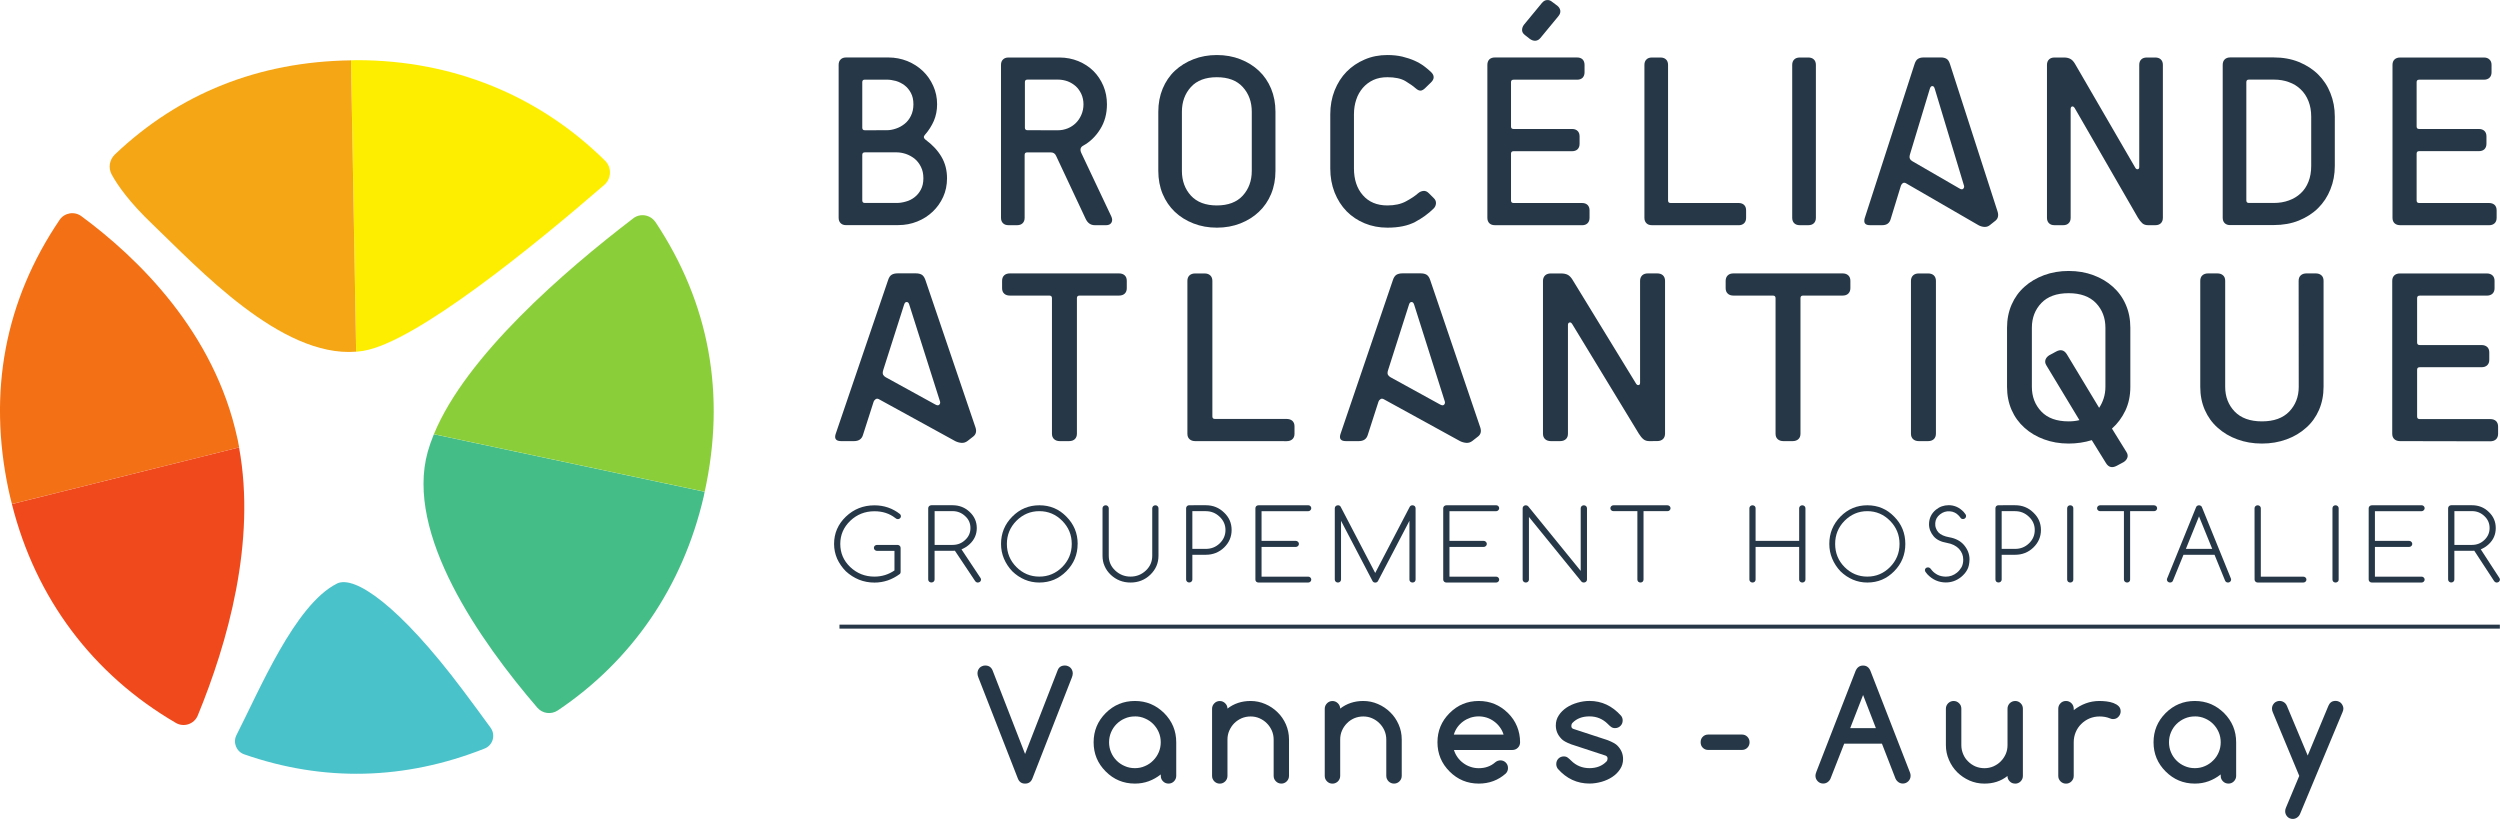 <?xml version="1.0" encoding="UTF-8" standalone="no"?>
<!-- Created with Inkscape (http://www.inkscape.org/) -->

<svg
   xmlns:dc="http://purl.org/dc/elements/1.1/"
   xmlns:cc="http://creativecommons.org/ns#"
   xmlns:rdf="http://www.w3.org/1999/02/22-rdf-syntax-ns#"
   xmlns:svg="http://www.w3.org/2000/svg"
   xmlns="http://www.w3.org/2000/svg"
   xmlns:sodipodi="http://sodipodi.sourceforge.net/DTD/sodipodi-0.dtd"
   xmlns:inkscape="http://www.inkscape.org/namespaces/inkscape"
   width="56.464mm"
   height="18.497mm"
   viewBox="0 0 56.464 18.497"
   version="1.1"
   id="svg8"
   inkscape:version="0.92.4 (5da689c313, 2019-01-14)"
   sodipodi:docname="CENTRE HOSPITALIER BRETAGNE ATLANTIQUE.svg">
  <defs
     id="defs2" />
  <sodipodi:namedview
     id="base"
     pagecolor="#ffffff"
     bordercolor="#666666"
     borderopacity="1.0"
     inkscape:pageopacity="0.0"
     inkscape:pageshadow="2"
     inkscape:zoom="3.959798"
     inkscape:cx="136.80245"
     inkscape:cy="22.144114"
     inkscape:document-units="mm"
     inkscape:current-layer="layer1"
     showgrid="false"
     inkscape:window-width="1920"
     inkscape:window-height="1058"
     inkscape:window-x="-8"
     inkscape:window-y="-8"
     inkscape:window-maximized="1" />
  <g
     inkscape:label="Calque 1"
     inkscape:groupmode="layer"
     id="layer1"
     transform="translate(-404.859,-233.242)">
    <path
       inkscape:connector-curvature="0"
       style="fill:#263847;fill-opacity:1;fill-rule:nonzero;stroke:none;stroke-width:0.353"
       d="m 428.01,250.94 c -0.077,0 -0.131,-0.037 -0.161,-0.112 l -0.894,-2.288 c -0.014,-0.033 -0.019,-0.063 -0.019,-0.09 0,-0.023 0.004,-0.047 0.012,-0.069 0.01,-0.022 0.022,-0.04 0.037,-0.057 0.017,-0.017 0.036,-0.029 0.057,-0.037 0.021,-0.01 0.044,-0.014 0.07,-0.014 0.077,0 0.132,0.036 0.163,0.105 l 0.736,1.893 0.737,-1.893 c 0.026,-0.069 0.081,-0.105 0.163,-0.105 0.025,0 0.047,0.004 0.069,0.014 0.022,0.008 0.041,0.021 0.057,0.037 0.017,0.017 0.029,0.035 0.037,0.057 0.01,0.022 0.014,0.045 0.014,0.069 0,0.029 -0.007,0.059 -0.019,0.09 l -0.894,2.288 c -0.03,0.074 -0.084,0.112 -0.163,0.112"
       id="path131" />
    <path
       inkscape:connector-curvature="0"
       style="fill:#263847;fill-opacity:1;fill-rule:nonzero;stroke:none;stroke-width:0.353"
       d="m 430.492,249.423 c -0.083,0 -0.16,0.015 -0.23,0.047 -0.072,0.03 -0.132,0.073 -0.185,0.125 -0.052,0.052 -0.094,0.114 -0.124,0.186 -0.03,0.07 -0.045,0.146 -0.045,0.226 0,0.08 0.015,0.156 0.045,0.226 0.03,0.072 0.072,0.134 0.124,0.186 0.052,0.052 0.113,0.095 0.185,0.125 0.07,0.032 0.147,0.047 0.23,0.047 0.081,0 0.157,-0.015 0.227,-0.047 0.072,-0.03 0.134,-0.073 0.186,-0.127 0.052,-0.052 0.095,-0.114 0.125,-0.185 0.03,-0.07 0.045,-0.146 0.045,-0.226 0,-0.08 -0.015,-0.156 -0.045,-0.226 -0.03,-0.07 -0.073,-0.132 -0.125,-0.186 -0.052,-0.052 -0.114,-0.095 -0.186,-0.125 -0.07,-0.032 -0.146,-0.047 -0.227,-0.047 m 0.584,1.344 v -0.033 c -0.084,0.066 -0.174,0.117 -0.271,0.153 -0.098,0.036 -0.203,0.054 -0.313,0.054 -0.258,0 -0.478,-0.091 -0.66,-0.274 -0.182,-0.182 -0.273,-0.401 -0.273,-0.659 0,-0.258 0.091,-0.477 0.273,-0.66 0.182,-0.182 0.402,-0.273 0.66,-0.273 0.255,0 0.475,0.091 0.659,0.273 0.183,0.183 0.274,0.402 0.274,0.66 v 0.759 c 0,0.048 -0.018,0.088 -0.051,0.123 -0.034,0.034 -0.076,0.051 -0.123,0.051 -0.048,0 -0.091,-0.017 -0.124,-0.051 -0.035,-0.035 -0.051,-0.074 -0.051,-0.123"
       id="path133" />
    <path
       inkscape:connector-curvature="0"
       style="fill:#263847;fill-opacity:1;fill-rule:nonzero;stroke:none;stroke-width:0.353"
       d="m 432.582,249.246 c 0.147,-0.114 0.321,-0.172 0.522,-0.172 0.116,0 0.226,0.023 0.332,0.069 0.105,0.045 0.197,0.107 0.277,0.186 0.08,0.077 0.143,0.169 0.19,0.276 0.045,0.106 0.069,0.219 0.069,0.339 v 0.821 c 0,0.048 -0.017,0.09 -0.051,0.124 -0.033,0.033 -0.074,0.051 -0.121,0.051 -0.05,0 -0.091,-0.018 -0.124,-0.051 -0.035,-0.035 -0.051,-0.076 -0.051,-0.124 v -0.821 c 0,-0.07 -0.014,-0.138 -0.041,-0.201 -0.029,-0.063 -0.066,-0.119 -0.113,-0.165 -0.047,-0.048 -0.102,-0.085 -0.165,-0.113 -0.063,-0.028 -0.131,-0.041 -0.201,-0.041 -0.073,0 -0.141,0.014 -0.203,0.04 -0.063,0.028 -0.119,0.065 -0.167,0.113 -0.047,0.048 -0.084,0.103 -0.112,0.167 -0.028,0.063 -0.041,0.131 -0.041,0.201 v 0.821 c 0,0.048 -0.017,0.09 -0.051,0.124 -0.033,0.033 -0.074,0.051 -0.123,0.051 -0.048,0 -0.09,-0.018 -0.123,-0.051 -0.034,-0.035 -0.051,-0.076 -0.051,-0.124 v -1.516 c 0,-0.048 0.017,-0.088 0.051,-0.123 0.033,-0.034 0.074,-0.052 0.123,-0.052 0.048,0 0.09,0.018 0.123,0.052 0.035,0.035 0.051,0.074 0.051,0.12"
       id="path135" />
    <path
       inkscape:connector-curvature="0"
       style="fill:#263847;fill-opacity:1;fill-rule:nonzero;stroke:none;stroke-width:0.353"
       d="m 435.128,249.246 c 0.147,-0.114 0.321,-0.172 0.521,-0.172 0.116,0 0.227,0.023 0.332,0.069 0.105,0.045 0.197,0.107 0.277,0.186 0.08,0.077 0.143,0.169 0.19,0.276 0.047,0.106 0.07,0.219 0.07,0.339 v 0.821 c 0,0.048 -0.018,0.09 -0.051,0.124 -0.034,0.033 -0.074,0.051 -0.123,0.051 -0.048,0 -0.09,-0.018 -0.124,-0.051 -0.033,-0.035 -0.051,-0.076 -0.051,-0.124 v -0.821 c 0,-0.07 -0.014,-0.138 -0.041,-0.201 -0.028,-0.063 -0.066,-0.119 -0.113,-0.165 -0.047,-0.048 -0.102,-0.085 -0.165,-0.113 -0.063,-0.028 -0.131,-0.041 -0.201,-0.041 -0.073,0 -0.139,0.014 -0.203,0.04 -0.063,0.028 -0.119,0.065 -0.165,0.113 -0.048,0.048 -0.085,0.103 -0.113,0.167 -0.028,0.063 -0.04,0.131 -0.04,0.201 v 0.821 c 0,0.048 -0.018,0.09 -0.051,0.124 -0.035,0.033 -0.076,0.051 -0.123,0.051 -0.05,0 -0.091,-0.018 -0.124,-0.051 -0.035,-0.035 -0.051,-0.076 -0.051,-0.124 v -1.516 c 0,-0.048 0.017,-0.088 0.051,-0.123 0.033,-0.034 0.074,-0.052 0.124,-0.052 0.047,0 0.088,0.018 0.123,0.052 0.033,0.035 0.051,0.074 0.051,0.12"
       id="path137" />
    <path
       inkscape:connector-curvature="0"
       style="fill:#263847;fill-opacity:1;fill-rule:nonzero;stroke:none;stroke-width:0.353"
       d="m 438.818,249.833 c -0.018,-0.061 -0.047,-0.117 -0.084,-0.167 -0.037,-0.051 -0.08,-0.094 -0.13,-0.13 -0.05,-0.037 -0.103,-0.065 -0.163,-0.085 -0.061,-0.019 -0.121,-0.029 -0.185,-0.029 -0.063,0 -0.124,0.01 -0.185,0.029 -0.061,0.021 -0.114,0.048 -0.165,0.085 -0.05,0.036 -0.092,0.079 -0.13,0.13 -0.036,0.05 -0.063,0.106 -0.081,0.167 z m -0.074,0.582 c 0.05,0 0.091,0.017 0.124,0.05 0.033,0.033 0.05,0.073 0.05,0.124 0,0.048 -0.017,0.09 -0.051,0.124 -0.171,0.152 -0.375,0.227 -0.609,0.227 -0.258,0 -0.477,-0.091 -0.659,-0.273 -0.183,-0.183 -0.274,-0.402 -0.274,-0.66 0,-0.258 0.091,-0.477 0.274,-0.66 0.182,-0.182 0.401,-0.273 0.659,-0.273 0.255,0 0.475,0.091 0.66,0.273 0.091,0.09 0.158,0.19 0.204,0.302 0.045,0.11 0.069,0.229 0.069,0.358 0,0.05 -0.017,0.091 -0.051,0.124 -0.033,0.033 -0.076,0.05 -0.124,0.05 h -1.319 c 0.019,0.061 0.047,0.116 0.083,0.167 0.037,0.051 0.08,0.094 0.13,0.13 0.05,0.037 0.103,0.065 0.163,0.084 0.059,0.021 0.123,0.03 0.186,0.03 0.073,0 0.141,-0.011 0.201,-0.033 0.062,-0.022 0.119,-0.055 0.171,-0.101 0.033,-0.028 0.072,-0.041 0.114,-0.043"
       id="path139" />
    <path
       inkscape:connector-curvature="0"
       style="fill:#263847;fill-opacity:1;fill-rule:nonzero;stroke:none;stroke-width:0.353"
       d="m 440.342,250.052 c -0.105,-0.04 -0.178,-0.081 -0.22,-0.124 h 0.003 c -0.085,-0.085 -0.127,-0.186 -0.127,-0.302 0,-0.084 0.022,-0.16 0.068,-0.229 0.044,-0.068 0.103,-0.125 0.175,-0.174 0.072,-0.048 0.154,-0.084 0.244,-0.11 0.091,-0.026 0.182,-0.04 0.273,-0.04 0.277,0 0.515,0.112 0.714,0.335 0.023,0.029 0.036,0.063 0.036,0.105 0,0.051 -0.017,0.091 -0.05,0.124 -0.033,0.033 -0.074,0.05 -0.124,0.05 -0.036,0 -0.066,-0.01 -0.091,-0.03 -0.025,-0.019 -0.05,-0.041 -0.072,-0.065 -0.114,-0.113 -0.251,-0.17 -0.413,-0.17 -0.16,0 -0.288,0.048 -0.383,0.146 -0.018,0.018 -0.026,0.043 -0.026,0.073 0,0.032 0.014,0.052 0.043,0.063 l 0.78,0.256 c 0.107,0.043 0.182,0.084 0.219,0.124 h -0.001 c 0.084,0.085 0.127,0.186 0.127,0.302 0,0.084 -0.022,0.161 -0.068,0.229 -0.045,0.069 -0.103,0.127 -0.176,0.175 -0.072,0.048 -0.153,0.084 -0.243,0.11 -0.09,0.025 -0.181,0.039 -0.271,0.039 -0.28,0 -0.518,-0.11 -0.715,-0.332 -0.023,-0.032 -0.036,-0.068 -0.036,-0.107 0,-0.051 0.017,-0.092 0.048,-0.124 0.033,-0.033 0.074,-0.05 0.124,-0.05 0.037,0 0.069,0.011 0.094,0.033 0.026,0.021 0.05,0.041 0.07,0.062 0.113,0.113 0.251,0.17 0.415,0.17 0.158,0 0.287,-0.05 0.383,-0.15 0.017,-0.018 0.025,-0.041 0.025,-0.068 0,-0.032 -0.015,-0.052 -0.045,-0.065 z m 0,0"
       id="path141" />
    <path
       inkscape:connector-curvature="0"
       style="fill:#263847;fill-opacity:1;fill-rule:nonzero;stroke:none;stroke-width:0.353"
       d="m 443.441,250.18 c -0.05,0 -0.091,-0.017 -0.124,-0.05 -0.033,-0.033 -0.048,-0.074 -0.048,-0.124 0,-0.05 0.015,-0.091 0.048,-0.124 0.033,-0.033 0.074,-0.05 0.124,-0.05 h 0.759 c 0.05,0 0.092,0.017 0.124,0.05 0.033,0.033 0.05,0.074 0.05,0.124 0,0.05 -0.017,0.091 -0.05,0.124 -0.032,0.033 -0.074,0.05 -0.124,0.05 z m 0,0"
       id="path143" />
    <path
       inkscape:connector-curvature="0"
       style="fill:#263847;fill-opacity:1;fill-rule:nonzero;stroke:none;stroke-width:0.353"
       d="m 447.227,249.687 -0.289,-0.748 -0.291,0.748 z m -1.348,0.996 0.89,-2.289 c 0.035,-0.08 0.091,-0.12 0.168,-0.12 0.079,0 0.134,0.04 0.167,0.12 l 0.893,2.296 c 0.01,0.023 0.014,0.047 0.014,0.073 0,0.048 -0.017,0.09 -0.051,0.124 -0.035,0.035 -0.077,0.052 -0.125,0.052 -0.048,0 -0.09,-0.018 -0.123,-0.052 -0.019,-0.018 -0.032,-0.036 -0.041,-0.057 l -0.307,-0.791 h -0.853 l -0.31,0.791 c -0.008,0.021 -0.022,0.039 -0.04,0.057 -0.035,0.035 -0.076,0.052 -0.124,0.052 -0.05,0 -0.091,-0.018 -0.124,-0.052 -0.034,-0.035 -0.051,-0.076 -0.051,-0.124 0,-0.028 0.006,-0.054 0.018,-0.08"
       id="path145" />
    <path
       inkscape:connector-curvature="0"
       style="fill:#263847;fill-opacity:1;fill-rule:nonzero;stroke:none;stroke-width:0.353"
       d="m 450.372,250.94 c -0.05,0 -0.091,-0.017 -0.123,-0.051 -0.033,-0.033 -0.05,-0.073 -0.05,-0.121 -0.077,0.061 -0.158,0.103 -0.244,0.131 -0.085,0.028 -0.178,0.041 -0.278,0.041 -0.119,0 -0.23,-0.023 -0.336,-0.069 -0.105,-0.047 -0.197,-0.109 -0.276,-0.187 -0.08,-0.08 -0.142,-0.172 -0.187,-0.277 -0.047,-0.106 -0.07,-0.218 -0.07,-0.336 v -0.823 c 0,-0.048 0.018,-0.088 0.051,-0.123 0.035,-0.033 0.076,-0.051 0.124,-0.051 0.048,0 0.09,0.018 0.123,0.051 0.035,0.034 0.051,0.074 0.051,0.123 v 0.823 c 0,0.072 0.014,0.139 0.041,0.203 0.026,0.063 0.063,0.119 0.112,0.165 0.047,0.048 0.102,0.085 0.165,0.113 0.063,0.026 0.131,0.04 0.203,0.04 0.072,0 0.139,-0.014 0.201,-0.04 0.063,-0.028 0.12,-0.065 0.167,-0.113 0.048,-0.048 0.085,-0.103 0.113,-0.165 0.028,-0.063 0.041,-0.131 0.041,-0.203 v -0.823 c 0,-0.048 0.017,-0.088 0.05,-0.123 0.035,-0.033 0.076,-0.051 0.125,-0.051 0.047,0 0.088,0.018 0.121,0.051 0.035,0.034 0.051,0.074 0.051,0.123 v 1.519 c 0,0.048 -0.017,0.088 -0.051,0.123 -0.033,0.033 -0.074,0.051 -0.124,0.051"
       id="path147" />
    <path
       inkscape:connector-curvature="0"
       style="fill:#263847;fill-opacity:1;fill-rule:nonzero;stroke:none;stroke-width:0.353"
       d="m 451.696,249.248 v 0.033 c 0.083,-0.066 0.174,-0.117 0.271,-0.153 0.097,-0.036 0.201,-0.054 0.313,-0.054 0.048,0 0.101,0.004 0.157,0.01 0.057,0.007 0.107,0.019 0.154,0.036 0.048,0.018 0.087,0.041 0.119,0.072 0.03,0.03 0.045,0.069 0.045,0.116 0,0.025 -0.004,0.048 -0.014,0.069 -0.01,0.021 -0.022,0.04 -0.037,0.055 -0.015,0.017 -0.033,0.029 -0.055,0.039 -0.021,0.008 -0.044,0.012 -0.068,0.012 -0.022,0 -0.047,-0.005 -0.073,-0.018 -0.07,-0.028 -0.146,-0.041 -0.229,-0.041 -0.081,0 -0.157,0.015 -0.229,0.045 -0.07,0.03 -0.132,0.072 -0.185,0.125 -0.054,0.052 -0.095,0.114 -0.125,0.185 -0.03,0.072 -0.045,0.147 -0.045,0.229 v 0.759 c 0,0.048 -0.018,0.088 -0.051,0.123 -0.034,0.033 -0.074,0.051 -0.123,0.051 -0.048,0 -0.091,-0.018 -0.124,-0.051 -0.034,-0.035 -0.051,-0.074 -0.051,-0.123 v -1.519 c 0,-0.048 0.017,-0.088 0.051,-0.123 0.033,-0.035 0.076,-0.051 0.124,-0.051 0.048,0 0.088,0.017 0.123,0.051 0.033,0.034 0.051,0.074 0.051,0.123"
       id="path149" />
    <path
       inkscape:connector-curvature="0"
       style="fill:#263847;fill-opacity:1;fill-rule:nonzero;stroke:none;stroke-width:0.353"
       d="m 454.431,249.423 c -0.083,0 -0.158,0.015 -0.23,0.047 -0.07,0.03 -0.132,0.073 -0.185,0.125 -0.052,0.052 -0.094,0.114 -0.124,0.186 -0.03,0.07 -0.045,0.146 -0.045,0.226 0,0.08 0.015,0.156 0.045,0.226 0.03,0.072 0.072,0.134 0.124,0.186 0.052,0.052 0.114,0.095 0.185,0.125 0.072,0.032 0.147,0.047 0.23,0.047 0.081,0 0.157,-0.015 0.229,-0.047 0.07,-0.03 0.132,-0.073 0.185,-0.127 0.054,-0.052 0.095,-0.114 0.125,-0.185 0.03,-0.07 0.045,-0.146 0.045,-0.226 0,-0.08 -0.015,-0.156 -0.045,-0.226 -0.03,-0.07 -0.072,-0.132 -0.125,-0.186 -0.052,-0.052 -0.114,-0.095 -0.185,-0.125 -0.072,-0.032 -0.147,-0.047 -0.229,-0.047 m 0.584,1.344 v -0.033 c -0.083,0.066 -0.174,0.117 -0.271,0.153 -0.098,0.036 -0.201,0.054 -0.313,0.054 -0.258,0 -0.477,-0.091 -0.66,-0.274 -0.182,-0.182 -0.273,-0.401 -0.273,-0.659 0,-0.258 0.091,-0.477 0.273,-0.66 0.183,-0.182 0.402,-0.273 0.66,-0.273 0.255,0 0.475,0.091 0.66,0.273 0.182,0.183 0.273,0.402 0.273,0.66 v 0.759 c 0,0.048 -0.018,0.088 -0.051,0.123 -0.035,0.034 -0.074,0.051 -0.123,0.051 -0.048,0 -0.09,-0.017 -0.124,-0.051 -0.034,-0.035 -0.051,-0.074 -0.051,-0.123"
       id="path151" />
    <path
       id="path153"
       d="m 456.789,250.766 -0.599,-1.44 c -0.011,-0.026 -0.017,-0.052 -0.017,-0.079 0,-0.023 0.004,-0.045 0.012,-0.066 0.01,-0.022 0.022,-0.04 0.037,-0.057 0.015,-0.017 0.035,-0.029 0.055,-0.037 0.021,-0.01 0.044,-0.014 0.068,-0.014 0.035,0 0.068,0.01 0.097,0.029 0.03,0.019 0.054,0.048 0.069,0.085 l 0.469,1.119 0.467,-1.122 c 0.014,-0.033 0.033,-0.061 0.058,-0.08 0.025,-0.021 0.061,-0.032 0.106,-0.032 0.023,0 0.047,0.004 0.068,0.014 0.022,0.008 0.04,0.021 0.055,0.037 0.015,0.017 0.028,0.034 0.037,0.057 0.01,0.021 0.015,0.043 0.015,0.066 0,0.025 -0.007,0.051 -0.019,0.079 l -0.958,2.296 c -0.014,0.035 -0.036,0.063 -0.066,0.084 -0.03,0.022 -0.063,0.033 -0.098,0.033 -0.05,0 -0.092,-0.017 -0.124,-0.05 -0.033,-0.035 -0.05,-0.076 -0.05,-0.125 0,-0.026 0.006,-0.052 0.017,-0.077 z m 0,0"
       style="clip-rule:nonzero;fill:#263847;fill-opacity:1;fill-rule:nonzero;stroke:none;stroke-width:0.353"
       inkscape:connector-curvature="0" />
    <path
       id="path157"
       d="m 461.32,247.44 h -37.501 v -0.09 h 37.501 z m 0,0"
       style="clip-rule:nonzero;fill:#263847;fill-opacity:1;fill-rule:nonzero;stroke:none;stroke-width:0.353"
       inkscape:connector-curvature="0" />
    <path
       inkscape:connector-curvature="0"
       style="fill:#fdee00;fill-opacity:1;fill-rule:nonzero;stroke:none;stroke-width:0.353"
       d="m 413.071,241.165 c 1.177,-0.197 3.828,-2.355 5.435,-3.746 0.164,-0.142 0.175,-0.394 0.019,-0.547 -1.491,-1.473 -3.435,-2.268 -5.595,-2.271 -0.048,0 -0.095,0.003 -0.143,0.003 l 0.116,6.582 c 0.006,-0.001 0.012,-0.001 0.018,-0.001 0.05,-0.006 0.101,-0.011 0.15,-0.019"
       id="path161" />
    <path
       inkscape:connector-curvature="0"
       style="fill:#f5a614;fill-opacity:1;fill-rule:nonzero;stroke:none;stroke-width:0.353"
       d="m 407.454,236.731 c -0.123,0.117 -0.154,0.302 -0.073,0.452 0.139,0.255 0.408,0.634 0.927,1.129 1.018,0.972 2.89,3.01 4.594,2.873 l -0.116,-6.58 c -2.084,0.029 -3.881,0.746 -5.333,2.126"
       id="path163" />
    <path
       id="path165"
       d="m 410.221,243.148 c -0.518,-2.409 -2.249,-4.083 -3.524,-5.023 -0.158,-0.117 -0.383,-0.079 -0.493,0.085 -1.231,1.818 -1.622,3.875 -1.153,6.092 0.023,0.109 0.05,0.216 0.077,0.324 l 5.132,-1.28 c -0.01,-0.045 -0.018,-0.091 -0.026,-0.138 -0.004,-0.019 -0.008,-0.04 -0.012,-0.061"
       style="clip-rule:nonzero;fill:#f37014;fill-opacity:1;fill-rule:nonzero;stroke:none;stroke-width:0.353"
       inkscape:connector-curvature="0" />
    <path
       inkscape:connector-curvature="0"
       style="fill:#f04a1c;fill-opacity:1;fill-rule:nonzero;stroke:none;stroke-width:0.353"
       d="m 408.832,249.57 c 0.181,0.105 0.413,0.026 0.493,-0.167 0.672,-1.634 1.326,-3.921 0.933,-6.056 l -5.13,1.28 c 0.533,2.126 1.826,3.849 3.704,4.943"
       id="path169" />
    <path
       inkscape:connector-curvature="0"
       style="fill:#4ac2ca;fill-opacity:1;fill-rule:nonzero;stroke:none;stroke-width:0.353"
       d="m 412.467,246.424 c -0.948,0.475 -1.751,2.414 -2.267,3.42 -0.085,0.167 -0.004,0.373 0.174,0.435 1.797,0.626 3.626,0.583 5.429,-0.13 0.189,-0.074 0.256,-0.307 0.136,-0.471 -0.179,-0.247 -0.384,-0.526 -0.621,-0.842 -1.457,-1.942 -2.461,-2.61 -2.851,-2.413"
       id="path171" />
    <path
       inkscape:connector-curvature="0"
       style="fill:#45bd87;fill-opacity:1;fill-rule:nonzero;stroke:none;stroke-width:0.353"
       d="m 416.997,249.227 c 0.116,0.134 0.311,0.158 0.459,0.061 1.673,-1.123 2.822,-2.792 3.295,-4.825 0.008,-0.039 0.015,-0.077 0.023,-0.114 l -6.116,-1.299 c -0.055,0.132 -0.101,0.265 -0.138,0.395 -0.52,1.856 1.186,4.282 2.476,5.782"
       id="path173" />
    <path
       inkscape:connector-curvature="0"
       style="fill:#8acf3a;fill-opacity:1;fill-rule:nonzero;stroke:none;stroke-width:0.353"
       d="m 419.662,238.258 c -0.112,-0.167 -0.342,-0.207 -0.5,-0.085 -1.556,1.189 -3.779,3.112 -4.503,4.875 0,0 0,0 0,0.001 l 6.116,1.299 c 0.482,-2.201 0.107,-4.258 -1.112,-6.091"
       id="path175" />
    <path
       inkscape:connector-curvature="0"
       style="fill:#263847;fill-opacity:1;fill-rule:nonzero;stroke:none;stroke-width:0.353"
       d="m 425.112,237.826 c 0.068,0 0.136,-0.011 0.208,-0.032 0.072,-0.019 0.136,-0.052 0.194,-0.097 0.058,-0.044 0.106,-0.102 0.143,-0.172 0.039,-0.072 0.057,-0.157 0.057,-0.256 0,-0.101 -0.018,-0.187 -0.057,-0.262 -0.037,-0.074 -0.085,-0.135 -0.143,-0.182 -0.058,-0.045 -0.123,-0.081 -0.194,-0.106 -0.072,-0.023 -0.141,-0.036 -0.208,-0.036 h -0.721 c -0.037,0 -0.057,0.019 -0.057,0.057 v 1.029 c 0,0.037 0.019,0.057 0.057,0.057 z m -0.225,-1.643 c 0.068,0 0.136,-0.012 0.208,-0.037 0.07,-0.023 0.135,-0.059 0.194,-0.106 0.058,-0.045 0.106,-0.106 0.143,-0.181 0.037,-0.074 0.057,-0.161 0.057,-0.262 0,-0.101 -0.019,-0.186 -0.057,-0.256 -0.037,-0.07 -0.085,-0.128 -0.143,-0.172 -0.059,-0.044 -0.124,-0.077 -0.194,-0.098 -0.072,-0.019 -0.141,-0.03 -0.208,-0.03 h -0.496 c -0.037,0 -0.057,0.018 -0.057,0.055 v 1.031 c 0,0.037 0.019,0.057 0.057,0.057 z m -0.918,2.144 c -0.054,0 -0.095,-0.015 -0.124,-0.045 -0.03,-0.029 -0.045,-0.07 -0.045,-0.123 v -3.453 c 0,-0.051 0.015,-0.092 0.045,-0.121 0.029,-0.03 0.07,-0.045 0.124,-0.045 h 0.956 c 0.15,0 0.292,0.028 0.426,0.081 0.132,0.054 0.249,0.128 0.349,0.223 0.099,0.094 0.178,0.207 0.236,0.336 0.059,0.13 0.088,0.269 0.088,0.418 0,0.134 -0.025,0.259 -0.073,0.373 -0.05,0.114 -0.117,0.22 -0.203,0.317 -0.034,0.037 -0.03,0.073 0.011,0.106 0.157,0.116 0.278,0.244 0.362,0.387 0.085,0.143 0.127,0.306 0.127,0.488 0,0.152 -0.029,0.292 -0.087,0.42 -0.058,0.128 -0.138,0.24 -0.236,0.333 -0.101,0.095 -0.216,0.17 -0.35,0.223 -0.134,0.054 -0.276,0.081 -0.424,0.081 z m 0,0"
       id="path177" />
    <path
       inkscape:connector-curvature="0"
       style="fill:#263847;fill-opacity:1;fill-rule:nonzero;stroke:none;stroke-width:0.353"
       d="m 428.756,236.184 c 0.076,0 0.147,-0.015 0.218,-0.043 0.069,-0.028 0.13,-0.068 0.183,-0.12 0.052,-0.051 0.094,-0.113 0.125,-0.186 0.032,-0.073 0.048,-0.152 0.048,-0.237 0,-0.085 -0.017,-0.163 -0.048,-0.232 -0.032,-0.068 -0.073,-0.127 -0.125,-0.175 -0.054,-0.048 -0.114,-0.085 -0.183,-0.112 -0.07,-0.025 -0.142,-0.039 -0.218,-0.039 h -0.692 c -0.037,0 -0.057,0.018 -0.057,0.055 v 1.031 c 0,0.037 0.019,0.057 0.057,0.057 z m 0.828,2.144 c -0.094,0 -0.163,-0.051 -0.208,-0.15 l -0.664,-1.415 c -0.023,-0.052 -0.062,-0.079 -0.119,-0.079 h -0.535 c -0.039,0 -0.057,0.019 -0.057,0.057 v 1.419 c 0,0.052 -0.015,0.094 -0.045,0.123 -0.03,0.03 -0.072,0.045 -0.123,0.045 h -0.198 c -0.052,0 -0.094,-0.015 -0.123,-0.045 -0.03,-0.029 -0.045,-0.07 -0.045,-0.123 v -3.453 c 0,-0.051 0.015,-0.092 0.045,-0.121 0.029,-0.03 0.07,-0.045 0.123,-0.045 h 1.155 c 0.15,0 0.291,0.028 0.422,0.081 0.132,0.054 0.245,0.128 0.342,0.223 0.095,0.094 0.17,0.207 0.225,0.336 0.055,0.131 0.081,0.269 0.081,0.418 0,0.212 -0.051,0.4 -0.153,0.562 -0.102,0.164 -0.232,0.288 -0.387,0.373 -0.059,0.033 -0.073,0.088 -0.04,0.161 l 0.677,1.432 c 0.026,0.055 0.028,0.103 0.005,0.142 -0.023,0.039 -0.062,0.059 -0.119,0.059 z m 0,0"
       id="path179" />
    <path
       inkscape:connector-curvature="0"
       style="fill:#263847;fill-opacity:1;fill-rule:nonzero;stroke:none;stroke-width:0.353"
       d="m 433.131,235.765 c 0,-0.222 -0.068,-0.408 -0.203,-0.557 -0.135,-0.149 -0.331,-0.222 -0.586,-0.222 -0.255,0 -0.451,0.073 -0.586,0.222 -0.135,0.149 -0.203,0.335 -0.203,0.557 v 1.337 c 0,0.223 0.068,0.409 0.203,0.558 0.135,0.147 0.331,0.222 0.586,0.222 0.255,0 0.451,-0.074 0.586,-0.222 0.135,-0.149 0.203,-0.335 0.203,-0.558 z m 0.535,1.337 c 0,0.19 -0.033,0.364 -0.098,0.521 -0.066,0.158 -0.158,0.292 -0.277,0.404 -0.117,0.112 -0.258,0.198 -0.419,0.262 -0.161,0.063 -0.338,0.095 -0.529,0.095 -0.192,0 -0.368,-0.032 -0.529,-0.095 -0.161,-0.063 -0.302,-0.15 -0.42,-0.262 -0.117,-0.112 -0.209,-0.245 -0.276,-0.404 -0.065,-0.157 -0.098,-0.331 -0.098,-0.521 v -1.337 c 0,-0.189 0.033,-0.362 0.098,-0.52 0.066,-0.158 0.158,-0.294 0.276,-0.405 0.119,-0.11 0.259,-0.198 0.42,-0.26 0.161,-0.063 0.338,-0.095 0.529,-0.095 0.192,0 0.368,0.032 0.529,0.095 0.161,0.062 0.302,0.15 0.419,0.26 0.119,0.112 0.211,0.247 0.277,0.405 0.065,0.157 0.098,0.331 0.098,0.52 z m 0,0"
       id="path181" />
    <path
       inkscape:connector-curvature="0"
       style="fill:#263847;fill-opacity:1;fill-rule:nonzero;stroke:none;stroke-width:0.353"
       d="m 437.24,237.715 c 0.039,0.037 0.055,0.079 0.051,0.123 -0.003,0.044 -0.021,0.081 -0.051,0.112 -0.12,0.119 -0.26,0.22 -0.422,0.306 -0.161,0.085 -0.369,0.128 -0.624,0.128 -0.185,0 -0.356,-0.033 -0.513,-0.098 -0.158,-0.065 -0.294,-0.156 -0.409,-0.273 -0.114,-0.117 -0.204,-0.258 -0.27,-0.423 -0.065,-0.165 -0.098,-0.346 -0.098,-0.543 v -1.225 c 0,-0.193 0.033,-0.372 0.098,-0.537 0.066,-0.165 0.156,-0.306 0.27,-0.423 0.116,-0.117 0.251,-0.209 0.409,-0.276 0.157,-0.068 0.328,-0.101 0.513,-0.101 0.124,0 0.236,0.012 0.338,0.036 0.101,0.025 0.193,0.055 0.276,0.092 0.083,0.037 0.154,0.079 0.216,0.125 0.062,0.047 0.113,0.09 0.156,0.131 0.079,0.077 0.079,0.156 0,0.234 l -0.131,0.127 c -0.037,0.037 -0.073,0.058 -0.106,0.059 -0.035,0.001 -0.073,-0.018 -0.119,-0.059 -0.048,-0.044 -0.123,-0.095 -0.222,-0.156 -0.099,-0.059 -0.236,-0.088 -0.408,-0.088 -0.121,0 -0.227,0.021 -0.318,0.063 -0.092,0.043 -0.171,0.102 -0.237,0.178 -0.066,0.077 -0.116,0.165 -0.149,0.267 -0.034,0.102 -0.051,0.211 -0.051,0.327 v 1.225 c 0,0.249 0.066,0.451 0.2,0.604 0.134,0.154 0.318,0.232 0.555,0.232 0.164,0 0.305,-0.03 0.419,-0.092 0.114,-0.061 0.207,-0.123 0.278,-0.186 0.035,-0.029 0.073,-0.045 0.116,-0.05 0.043,-0.004 0.083,0.012 0.121,0.05 z m 0,0"
       id="path183" />
    <path
       id="path185"
       d="m 439.65,234.1 c -0.03,0.037 -0.066,0.058 -0.11,0.062 -0.043,0.003 -0.084,-0.01 -0.127,-0.04 l -0.112,-0.088 c -0.041,-0.03 -0.063,-0.066 -0.065,-0.109 -10e-4,-0.043 0.012,-0.084 0.043,-0.125 l 0.405,-0.491 c 0.033,-0.04 0.072,-0.063 0.114,-0.066 0.044,-0.004 0.084,0.011 0.121,0.044 l 0.113,0.084 c 0.041,0.033 0.063,0.072 0.068,0.114 0.004,0.043 -0.011,0.084 -0.045,0.124 z m -1.029,4.228 c -0.054,0 -0.095,-0.015 -0.125,-0.045 -0.029,-0.029 -0.044,-0.07 -0.044,-0.123 v -3.452 c 0,-0.052 0.015,-0.094 0.044,-0.124 0.03,-0.029 0.072,-0.044 0.125,-0.044 h 1.858 c 0.052,0 0.094,0.015 0.124,0.044 0.029,0.03 0.044,0.072 0.044,0.124 v 0.167 c 0,0.052 -0.015,0.092 -0.044,0.123 -0.03,0.029 -0.072,0.044 -0.124,0.044 h -1.436 c -0.037,0 -0.057,0.019 -0.057,0.055 v 1.003 c 0,0.037 0.019,0.055 0.057,0.055 h 1.323 c 0.052,0 0.094,0.015 0.124,0.045 0.03,0.029 0.045,0.07 0.045,0.123 v 0.167 c 0,0.052 -0.015,0.092 -0.045,0.123 -0.03,0.029 -0.072,0.044 -0.124,0.044 h -1.323 c -0.037,0 -0.057,0.019 -0.057,0.055 v 1.058 c 0,0.037 0.019,0.057 0.057,0.057 h 1.548 c 0.052,0 0.094,0.015 0.124,0.044 0.03,0.03 0.045,0.07 0.045,0.123 v 0.167 c 0,0.052 -0.015,0.094 -0.045,0.123 -0.03,0.03 -0.072,0.045 -0.124,0.045 z m 0,0"
       style="clip-rule:nonzero;fill:#263847;fill-opacity:1;fill-rule:nonzero;stroke:none;stroke-width:0.353"
       inkscape:connector-curvature="0" />
    <path
       inkscape:connector-curvature="0"
       style="fill:#263847;fill-opacity:1;fill-rule:nonzero;stroke:none;stroke-width:0.353"
       d="m 442.167,238.328 c -0.052,0 -0.094,-0.015 -0.123,-0.045 -0.03,-0.029 -0.045,-0.07 -0.045,-0.123 v -3.453 c 0,-0.051 0.015,-0.092 0.045,-0.121 0.029,-0.03 0.07,-0.045 0.123,-0.045 h 0.197 c 0.052,0 0.094,0.015 0.124,0.045 0.03,0.029 0.045,0.07 0.045,0.121 v 3.063 c 0,0.037 0.018,0.057 0.057,0.057 h 1.537 c 0.052,0 0.094,0.015 0.124,0.044 0.03,0.03 0.045,0.07 0.045,0.123 v 0.167 c 0,0.052 -0.015,0.094 -0.045,0.123 -0.03,0.03 -0.072,0.045 -0.124,0.045 z m 0,0"
       id="path189" />
    <path
       inkscape:connector-curvature="0"
       style="fill:#263847;fill-opacity:1;fill-rule:nonzero;stroke:none;stroke-width:0.353"
       d="m 445.506,238.328 c -0.052,0 -0.094,-0.015 -0.124,-0.045 -0.03,-0.029 -0.045,-0.07 -0.045,-0.123 v -3.453 c 0,-0.051 0.015,-0.092 0.045,-0.121 0.03,-0.03 0.072,-0.045 0.124,-0.045 h 0.197 c 0.052,0 0.094,0.015 0.124,0.045 0.03,0.029 0.045,0.07 0.045,0.121 v 3.453 c 0,0.052 -0.015,0.094 -0.045,0.123 -0.03,0.03 -0.072,0.045 -0.124,0.045 z m 0,0"
       id="path191" />
    <path
       inkscape:connector-curvature="0"
       style="fill:#263847;fill-opacity:1;fill-rule:nonzero;stroke:none;stroke-width:0.353"
       d="m 448.557,235.248 c -0.011,-0.041 -0.029,-0.062 -0.055,-0.062 -0.026,0 -0.045,0.021 -0.057,0.062 l -0.445,1.47 c -0.015,0.048 -0.017,0.084 -0.005,0.107 0.011,0.025 0.03,0.044 0.057,0.059 l 1.058,0.612 c 0.041,0.026 0.072,0.029 0.09,0.008 0.019,-0.019 0.025,-0.043 0.017,-0.069 z m 1.244,3.079 c -0.037,0.03 -0.079,0.043 -0.127,0.04 -0.047,-0.004 -0.091,-0.017 -0.132,-0.04 l -1.637,-0.947 c -0.028,-0.014 -0.05,-0.014 -0.072,0 -0.019,0.015 -0.034,0.035 -0.041,0.057 l -0.232,0.757 c -0.026,0.09 -0.09,0.134 -0.19,0.134 h -0.277 c -0.109,0 -0.147,-0.051 -0.119,-0.156 l 1.126,-3.481 c 0.019,-0.059 0.044,-0.099 0.077,-0.119 0.032,-0.021 0.074,-0.032 0.127,-0.032 h 0.394 c 0.052,0 0.094,0.011 0.127,0.032 0.032,0.019 0.057,0.059 0.076,0.119 l 1.075,3.331 c 0.026,0.085 0.011,0.153 -0.044,0.201 z m 0,0"
       id="path193" />
    <path
       inkscape:connector-curvature="0"
       style="fill:#263847;fill-opacity:1;fill-rule:nonzero;stroke:none;stroke-width:0.353"
       d="m 453.372,238.328 c -0.052,0 -0.095,-0.015 -0.127,-0.043 -0.032,-0.028 -0.065,-0.069 -0.099,-0.125 l -1.429,-2.478 c -0.019,-0.03 -0.04,-0.041 -0.061,-0.035 -0.019,0.008 -0.03,0.026 -0.03,0.057 v 2.456 c 0,0.052 -0.015,0.094 -0.045,0.123 -0.029,0.03 -0.07,0.045 -0.123,0.045 H 451.259 c -0.052,0 -0.094,-0.015 -0.123,-0.045 -0.03,-0.029 -0.045,-0.07 -0.045,-0.123 v -3.453 c 0,-0.051 0.015,-0.092 0.045,-0.121 0.029,-0.03 0.07,-0.045 0.123,-0.045 h 0.22 c 0.057,0 0.103,0.011 0.141,0.032 0.037,0.019 0.072,0.057 0.102,0.107 l 1.367,2.356 c 0.015,0.022 0.033,0.032 0.054,0.028 0.021,-0.004 0.032,-0.021 0.032,-0.05 v -2.307 c 0,-0.051 0.015,-0.092 0.044,-0.121 0.03,-0.03 0.072,-0.045 0.124,-0.045 h 0.197 c 0.052,0 0.094,0.015 0.124,0.045 0.03,0.029 0.045,0.07 0.045,0.121 v 3.453 c 0,0.052 -0.015,0.094 -0.045,0.123 -0.03,0.03 -0.072,0.045 -0.124,0.045 z m 0,0"
       id="path195" />
    <path
       inkscape:connector-curvature="0"
       style="fill:#263847;fill-opacity:1;fill-rule:nonzero;stroke:none;stroke-width:0.353"
       d="m 457.059,235.876 c 0,-0.13 -0.021,-0.247 -0.062,-0.35 -0.041,-0.105 -0.099,-0.193 -0.175,-0.265 -0.074,-0.073 -0.164,-0.128 -0.267,-0.164 -0.103,-0.039 -0.216,-0.057 -0.34,-0.057 h -0.564 c -0.037,0 -0.057,0.018 -0.057,0.057 v 2.672 c 0,0.037 0.019,0.057 0.057,0.057 h 0.564 c 0.124,0 0.237,-0.019 0.34,-0.057 0.103,-0.037 0.193,-0.091 0.267,-0.161 0.076,-0.07 0.134,-0.157 0.175,-0.262 0.041,-0.103 0.062,-0.222 0.062,-0.356 z m -1.83,2.45 c -0.052,0 -0.094,-0.014 -0.124,-0.044 -0.03,-0.029 -0.045,-0.07 -0.045,-0.123 v -3.452 c 0,-0.052 0.015,-0.094 0.045,-0.123 0.03,-0.03 0.072,-0.045 0.124,-0.045 h 0.985 c 0.207,0 0.396,0.034 0.566,0.103 0.169,0.069 0.316,0.163 0.435,0.281 0.12,0.119 0.214,0.26 0.278,0.423 0.066,0.164 0.099,0.34 0.099,0.529 v 1.115 c 0,0.189 -0.033,0.365 -0.099,0.528 -0.065,0.164 -0.158,0.305 -0.278,0.424 -0.12,0.119 -0.266,0.212 -0.435,0.281 -0.171,0.069 -0.36,0.102 -0.566,0.102 z m 0,0"
       id="path197" />
    <path
       id="path199"
       d="m 459.067,238.328 c -0.054,0 -0.095,-0.015 -0.127,-0.045 -0.03,-0.029 -0.045,-0.07 -0.045,-0.123 v -3.453 c 0,-0.051 0.015,-0.092 0.045,-0.121 0.032,-0.03 0.073,-0.045 0.127,-0.045 h 1.893 c 0.054,0 0.095,0.015 0.125,0.045 0.032,0.029 0.047,0.07 0.047,0.121 v 0.168 c 0,0.052 -0.015,0.092 -0.047,0.123 -0.03,0.029 -0.072,0.044 -0.125,0.044 h -1.463 c -0.039,0 -0.057,0.018 -0.057,0.055 v 1.003 c 0,0.037 0.018,0.055 0.057,0.055 h 1.348 c 0.054,0 0.097,0.015 0.127,0.045 0.03,0.029 0.045,0.07 0.045,0.121 v 0.168 c 0,0.052 -0.015,0.092 -0.045,0.123 -0.03,0.029 -0.073,0.044 -0.127,0.044 h -1.348 c -0.039,0 -0.057,0.019 -0.057,0.057 v 1.057 c 0,0.037 0.018,0.057 0.057,0.057 h 1.578 c 0.054,0 0.095,0.015 0.127,0.044 0.03,0.03 0.045,0.07 0.045,0.123 v 0.167 c 0,0.052 -0.015,0.094 -0.045,0.123 -0.032,0.03 -0.073,0.045 -0.127,0.045 z m 0,0"
       style="clip-rule:nonzero;fill:#263847;fill-opacity:1;fill-rule:nonzero;stroke:none;stroke-width:0.353"
       inkscape:connector-curvature="0" />
    <path
       inkscape:connector-curvature="0"
       style="fill:#263847;fill-opacity:1;fill-rule:nonzero;stroke:none;stroke-width:0.353"
       d="m 425.396,240.125 c -0.011,-0.041 -0.03,-0.062 -0.059,-0.062 -0.028,0 -0.047,0.021 -0.059,0.062 l -0.469,1.47 c -0.015,0.048 -0.017,0.084 -0.005,0.109 0.012,0.023 0.032,0.043 0.059,0.058 l 1.115,0.613 c 0.043,0.025 0.074,0.029 0.095,0.008 0.019,-0.021 0.025,-0.044 0.018,-0.07 z m 1.311,3.08 c -0.04,0.029 -0.084,0.043 -0.134,0.039 -0.05,-0.004 -0.095,-0.017 -0.139,-0.039 l -1.725,-0.947 c -0.028,-0.015 -0.052,-0.015 -0.073,0 -0.022,0.015 -0.037,0.033 -0.045,0.055 l -0.243,0.758 c -0.028,0.088 -0.095,0.134 -0.201,0.134 h -0.291 c -0.114,0 -0.156,-0.052 -0.125,-0.156 l 1.186,-3.481 c 0.019,-0.059 0.045,-0.099 0.08,-0.12 0.033,-0.021 0.079,-0.032 0.134,-0.032 h 0.415 c 0.055,0 0.099,0.011 0.134,0.032 0.033,0.021 0.059,0.061 0.08,0.12 l 1.131,3.329 c 0.028,0.085 0.012,0.153 -0.047,0.201 z m 0,0"
       id="path203" />
    <path
       inkscape:connector-curvature="0"
       style="fill:#263847;fill-opacity:1;fill-rule:nonzero;stroke:none;stroke-width:0.353"
       d="m 428.796,243.205 c -0.055,0 -0.098,-0.015 -0.13,-0.045 -0.032,-0.029 -0.048,-0.07 -0.048,-0.123 v -3.062 c 0,-0.037 -0.019,-0.057 -0.059,-0.057 h -0.889 c -0.055,0 -0.099,-0.014 -0.131,-0.044 -0.032,-0.03 -0.047,-0.07 -0.047,-0.123 v -0.167 c 0,-0.052 0.015,-0.092 0.047,-0.123 0.032,-0.03 0.076,-0.044 0.131,-0.044 h 2.46 c 0.055,0 0.099,0.014 0.131,0.044 0.032,0.03 0.047,0.07 0.047,0.123 v 0.167 c 0,0.052 -0.015,0.092 -0.047,0.123 -0.032,0.03 -0.076,0.044 -0.131,0.044 h -0.889 c -0.04,0 -0.059,0.019 -0.059,0.057 v 3.062 c 0,0.052 -0.017,0.094 -0.047,0.123 -0.032,0.03 -0.076,0.045 -0.131,0.045 z m 0,0"
       id="path205" />
    <path
       inkscape:connector-curvature="0"
       style="fill:#263847;fill-opacity:1;fill-rule:nonzero;stroke:none;stroke-width:0.353"
       d="m 431.855,243.205 c -0.055,0 -0.099,-0.015 -0.131,-0.045 -0.032,-0.029 -0.047,-0.07 -0.047,-0.123 v -3.452 c 0,-0.052 0.015,-0.092 0.047,-0.123 0.032,-0.03 0.076,-0.044 0.131,-0.044 h 0.208 c 0.055,0 0.098,0.014 0.13,0.044 0.032,0.03 0.048,0.07 0.048,0.123 v 3.062 c 0,0.039 0.019,0.057 0.059,0.057 h 1.618 c 0.055,0 0.099,0.015 0.131,0.044 0.032,0.03 0.047,0.072 0.047,0.123 v 0.167 c 0,0.052 -0.015,0.094 -0.047,0.123 -0.032,0.03 -0.076,0.045 -0.131,0.045 z m 0,0"
       id="path207" />
    <path
       inkscape:connector-curvature="0"
       style="fill:#263847;fill-opacity:1;fill-rule:nonzero;stroke:none;stroke-width:0.353"
       d="m 436.799,240.125 c -0.012,-0.041 -0.032,-0.062 -0.059,-0.062 -0.028,0 -0.048,0.021 -0.059,0.062 l -0.469,1.47 c -0.017,0.048 -0.018,0.084 -0.007,0.109 0.012,0.023 0.032,0.043 0.059,0.058 l 1.115,0.613 c 0.044,0.025 0.074,0.029 0.095,0.008 0.019,-0.021 0.025,-0.044 0.018,-0.07 z m 1.309,3.08 c -0.04,0.029 -0.084,0.043 -0.132,0.039 -0.051,-0.004 -0.097,-0.017 -0.141,-0.039 l -1.724,-0.947 c -0.029,-0.015 -0.054,-0.015 -0.074,0 -0.022,0.015 -0.037,0.033 -0.044,0.055 l -0.244,0.758 c -0.028,0.088 -0.095,0.134 -0.201,0.134 h -0.291 c -0.114,0 -0.156,-0.052 -0.124,-0.156 l 1.185,-3.481 c 0.019,-0.059 0.047,-0.099 0.08,-0.12 0.035,-0.021 0.079,-0.032 0.134,-0.032 h 0.415 c 0.055,0 0.101,0.011 0.134,0.032 0.033,0.021 0.061,0.061 0.08,0.12 l 1.131,3.329 c 0.028,0.085 0.012,0.153 -0.047,0.201 z m 0,0"
       id="path209" />
    <path
       inkscape:connector-curvature="0"
       style="fill:#263847;fill-opacity:1;fill-rule:nonzero;stroke:none;stroke-width:0.353"
       d="m 442.11,243.205 c -0.055,0 -0.101,-0.015 -0.134,-0.043 -0.034,-0.028 -0.068,-0.069 -0.103,-0.125 l -1.506,-2.478 c -0.019,-0.03 -0.04,-0.04 -0.062,-0.033 -0.022,0.007 -0.033,0.026 -0.033,0.055 v 2.456 c 0,0.052 -0.015,0.094 -0.047,0.123 -0.032,0.03 -0.076,0.045 -0.131,0.045 h -0.207 c -0.055,0 -0.099,-0.015 -0.131,-0.045 -0.032,-0.029 -0.048,-0.07 -0.048,-0.123 v -3.452 c 0,-0.052 0.017,-0.092 0.048,-0.123 0.032,-0.03 0.076,-0.044 0.131,-0.044 h 0.23 c 0.059,0 0.109,0.01 0.149,0.03 0.04,0.021 0.074,0.057 0.106,0.107 l 1.441,2.356 c 0.015,0.022 0.035,0.032 0.055,0.028 0.022,-0.003 0.033,-0.019 0.033,-0.05 v -2.305 c 0,-0.052 0.017,-0.092 0.048,-0.123 0.032,-0.03 0.074,-0.044 0.13,-0.044 h 0.208 c 0.055,0 0.098,0.014 0.131,0.044 0.03,0.03 0.047,0.07 0.047,0.123 v 3.452 c 0,0.052 -0.017,0.094 -0.047,0.123 -0.033,0.03 -0.076,0.045 -0.131,0.045 z m 0,0"
       id="path211" />
    <path
       inkscape:connector-curvature="0"
       style="fill:#263847;fill-opacity:1;fill-rule:nonzero;stroke:none;stroke-width:0.353"
       d="m 445.139,243.205 c -0.055,0 -0.099,-0.015 -0.131,-0.045 -0.032,-0.029 -0.047,-0.07 -0.047,-0.123 v -3.062 c 0,-0.037 -0.021,-0.057 -0.059,-0.057 h -0.889 c -0.057,0 -0.099,-0.014 -0.131,-0.044 -0.032,-0.03 -0.048,-0.07 -0.048,-0.123 v -0.167 c 0,-0.052 0.017,-0.092 0.048,-0.123 0.032,-0.03 0.074,-0.044 0.131,-0.044 h 2.46 c 0.055,0 0.098,0.014 0.13,0.044 0.032,0.03 0.048,0.07 0.048,0.123 v 0.167 c 0,0.052 -0.017,0.092 -0.048,0.123 -0.032,0.03 -0.074,0.044 -0.13,0.044 h -0.89 c -0.039,0 -0.059,0.019 -0.059,0.057 v 3.062 c 0,0.052 -0.015,0.094 -0.047,0.123 -0.032,0.03 -0.076,0.045 -0.13,0.045 z m 0,0"
       id="path213" />
    <path
       inkscape:connector-curvature="0"
       style="fill:#263847;fill-opacity:1;fill-rule:nonzero;stroke:none;stroke-width:0.353"
       d="m 448.197,243.205 c -0.055,0 -0.098,-0.015 -0.13,-0.045 -0.032,-0.029 -0.048,-0.07 -0.048,-0.123 v -3.452 c 0,-0.052 0.017,-0.092 0.048,-0.123 0.032,-0.03 0.074,-0.044 0.13,-0.044 h 0.208 c 0.055,0 0.099,0.014 0.131,0.044 0.03,0.03 0.047,0.07 0.047,0.123 v 3.452 c 0,0.052 -0.017,0.094 -0.047,0.123 -0.032,0.03 -0.076,0.045 -0.131,0.045 z m 0,0"
       id="path215" />
    <path
       inkscape:connector-curvature="0"
       style="fill:#263847;fill-opacity:1;fill-rule:nonzero;stroke:none;stroke-width:0.353"
       d="m 451.078,241.495 c -0.028,-0.044 -0.034,-0.087 -0.021,-0.128 0.014,-0.041 0.043,-0.074 0.085,-0.101 l 0.154,-0.083 c 0.103,-0.057 0.183,-0.036 0.244,0.061 l 0.729,1.209 c 0.043,-0.063 0.077,-0.135 0.103,-0.215 0.025,-0.079 0.039,-0.165 0.039,-0.259 v -1.335 c 0,-0.223 -0.072,-0.409 -0.214,-0.558 -0.142,-0.147 -0.347,-0.222 -0.617,-0.222 -0.269,0 -0.474,0.074 -0.616,0.222 -0.142,0.149 -0.214,0.335 -0.214,0.558 v 1.335 c 0,0.223 0.072,0.409 0.214,0.558 0.142,0.149 0.347,0.222 0.616,0.222 0.084,0 0.164,-0.008 0.244,-0.028 z m 1.589,2.267 c -0.103,0.055 -0.185,0.036 -0.244,-0.062 l -0.32,-0.517 c -0.165,0.051 -0.34,0.077 -0.522,0.077 -0.201,0 -0.386,-0.032 -0.557,-0.095 -0.17,-0.062 -0.317,-0.15 -0.441,-0.262 -0.125,-0.112 -0.222,-0.245 -0.291,-0.402 -0.069,-0.158 -0.103,-0.332 -0.103,-0.522 v -1.335 c 0,-0.19 0.035,-0.364 0.103,-0.521 0.069,-0.158 0.165,-0.292 0.291,-0.404 0.124,-0.112 0.271,-0.198 0.441,-0.262 0.171,-0.063 0.356,-0.095 0.557,-0.095 0.203,0 0.389,0.032 0.558,0.095 0.17,0.063 0.317,0.15 0.441,0.262 0.125,0.112 0.222,0.245 0.291,0.404 0.069,0.157 0.103,0.331 0.103,0.521 v 1.335 c 0,0.197 -0.037,0.376 -0.112,0.536 -0.076,0.158 -0.176,0.295 -0.303,0.407 l 0.327,0.529 c 0.028,0.044 0.035,0.087 0.021,0.127 -0.014,0.041 -0.043,0.074 -0.085,0.101 z m 0,0"
       id="path217" />
    <path
       inkscape:connector-curvature="0"
       style="fill:#263847;fill-opacity:1;fill-rule:nonzero;stroke:none;stroke-width:0.353"
       d="m 456.775,239.585 c 0,-0.052 0.015,-0.094 0.047,-0.123 0.032,-0.03 0.076,-0.045 0.131,-0.045 h 0.207 c 0.055,0 0.099,0.015 0.131,0.045 0.032,0.029 0.047,0.07 0.047,0.123 v 2.394 c 0,0.19 -0.035,0.364 -0.103,0.522 -0.069,0.157 -0.165,0.292 -0.291,0.402 -0.124,0.112 -0.271,0.2 -0.441,0.262 -0.171,0.063 -0.356,0.095 -0.558,0.095 -0.201,0 -0.387,-0.032 -0.557,-0.095 -0.17,-0.062 -0.317,-0.15 -0.441,-0.262 -0.125,-0.11 -0.222,-0.245 -0.291,-0.402 -0.069,-0.158 -0.103,-0.332 -0.103,-0.522 v -2.394 c 0,-0.052 0.015,-0.094 0.047,-0.123 0.032,-0.03 0.076,-0.045 0.131,-0.045 h 0.207 c 0.055,0 0.099,0.015 0.131,0.045 0.032,0.029 0.047,0.07 0.047,0.123 v 2.394 c 0,0.223 0.072,0.409 0.214,0.558 0.142,0.147 0.347,0.222 0.616,0.222 0.269,0 0.475,-0.074 0.617,-0.222 0.142,-0.149 0.214,-0.335 0.214,-0.558 z m 0,0"
       id="path219" />
    <path
       id="path221"
       d="m 459.067,243.205 c -0.057,0 -0.099,-0.015 -0.131,-0.045 -0.032,-0.029 -0.047,-0.07 -0.047,-0.123 v -3.452 c 0,-0.052 0.015,-0.092 0.047,-0.123 0.032,-0.03 0.074,-0.044 0.131,-0.044 h 1.955 c 0.055,0 0.099,0.014 0.131,0.044 0.032,0.03 0.047,0.07 0.047,0.123 v 0.167 c 0,0.052 -0.015,0.092 -0.047,0.123 -0.032,0.03 -0.076,0.044 -0.131,0.044 h -1.512 c -0.04,0 -0.059,0.019 -0.059,0.057 v 1.002 c 0,0.037 0.019,0.057 0.059,0.057 h 1.393 c 0.055,0 0.099,0.014 0.131,0.044 0.032,0.03 0.047,0.07 0.047,0.123 v 0.167 c 0,0.052 -0.015,0.092 -0.047,0.123 -0.032,0.03 -0.076,0.044 -0.131,0.044 h -1.393 c -0.04,0 -0.059,0.019 -0.059,0.057 v 1.057 c 0,0.039 0.019,0.057 0.059,0.057 h 1.592 c 0.055,0 0.099,0.015 0.131,0.044 0.03,0.03 0.047,0.072 0.047,0.123 v 0.167 c 0,0.052 -0.017,0.094 -0.047,0.123 -0.032,0.03 -0.076,0.045 -0.131,0.045 z m 0,0"
       style="clip-rule:nonzero;fill:#263847;fill-opacity:1;fill-rule:nonzero;stroke:none;stroke-width:0.353"
       inkscape:connector-curvature="0" />
    <path
       inkscape:connector-curvature="0"
       style="fill:#263847;fill-opacity:1;fill-rule:nonzero;stroke:none;stroke-width:0.353"
       d="m 425.2,246.161 c 0,0.019 -0.006,0.035 -0.017,0.044 -0.085,0.063 -0.176,0.112 -0.271,0.145 -0.097,0.033 -0.197,0.05 -0.303,0.05 -0.124,0 -0.24,-0.022 -0.35,-0.066 -0.107,-0.044 -0.207,-0.107 -0.296,-0.189 -0.084,-0.085 -0.15,-0.181 -0.197,-0.284 -0.045,-0.105 -0.069,-0.215 -0.069,-0.333 0,-0.241 0.088,-0.446 0.266,-0.617 0.179,-0.171 0.394,-0.256 0.646,-0.256 0.216,0 0.409,0.066 0.577,0.198 0.014,0.014 0.021,0.029 0.021,0.048 0,0.018 -0.007,0.035 -0.021,0.047 -0.014,0.014 -0.03,0.019 -0.048,0.019 -0.021,0 -0.04,-0.008 -0.059,-0.026 -0.131,-0.102 -0.288,-0.152 -0.47,-0.152 -0.214,0 -0.395,0.072 -0.547,0.216 -0.15,0.145 -0.225,0.318 -0.225,0.522 0,0.204 0.074,0.378 0.225,0.522 0.152,0.143 0.333,0.216 0.547,0.216 0.167,0 0.317,-0.047 0.452,-0.139 v -0.442 h -0.394 c -0.019,0 -0.036,-0.007 -0.05,-0.021 -0.014,-0.012 -0.021,-0.029 -0.021,-0.047 0,-0.019 0.007,-0.036 0.021,-0.048 0.014,-0.012 0.03,-0.019 0.05,-0.019 h 0.464 c 0.018,0 0.035,0.007 0.05,0.021 0.014,0.014 0.019,0.029 0.019,0.047 z m 0,0"
       id="path225" />
    <path
       inkscape:connector-curvature="0"
       style="fill:#263847;fill-opacity:1;fill-rule:nonzero;stroke:none;stroke-width:0.353"
       d="m 425.968,244.787 v 0.762 h 0.405 c 0.112,0 0.207,-0.037 0.285,-0.112 0.08,-0.073 0.119,-0.163 0.119,-0.269 0,-0.107 -0.039,-0.197 -0.119,-0.269 -0.079,-0.074 -0.174,-0.113 -0.285,-0.113 z m 0.405,-0.134 c 0.152,0 0.281,0.051 0.387,0.152 0.106,0.099 0.16,0.22 0.16,0.364 0,0.142 -0.054,0.263 -0.16,0.362 -0.05,0.048 -0.112,0.087 -0.185,0.119 l 0.429,0.646 c 0.008,0.011 0.012,0.023 0.012,0.036 0,0.019 -0.007,0.035 -0.021,0.048 -0.014,0.012 -0.032,0.019 -0.051,0.019 -0.025,0 -0.047,-0.012 -0.063,-0.036 l -0.455,-0.682 c -0.015,0.001 -0.033,0.001 -0.054,0.001 h -0.405 v 0.649 c 0,0.019 -0.007,0.035 -0.021,0.048 -0.014,0.012 -0.032,0.019 -0.051,0.019 -0.019,0 -0.036,-0.007 -0.051,-0.019 -0.014,-0.014 -0.021,-0.029 -0.021,-0.048 v -1.611 c 0,-0.019 0.007,-0.034 0.021,-0.048 0.015,-0.012 0.032,-0.019 0.051,-0.019 z m 0,0"
       id="path227" />
    <path
       inkscape:connector-curvature="0"
       style="fill:#263847;fill-opacity:1;fill-rule:nonzero;stroke:none;stroke-width:0.353"
       d="m 428.333,244.787 c -0.201,0 -0.373,0.073 -0.518,0.218 -0.143,0.145 -0.215,0.318 -0.215,0.522 0,0.204 0.072,0.378 0.215,0.522 0.143,0.143 0.316,0.216 0.518,0.216 0.201,0 0.373,-0.073 0.517,-0.216 0.143,-0.145 0.215,-0.318 0.215,-0.522 0,-0.204 -0.072,-0.378 -0.215,-0.522 -0.143,-0.145 -0.316,-0.218 -0.517,-0.218 m 0.865,0.74 c 0,0.24 -0.085,0.446 -0.255,0.617 -0.168,0.17 -0.372,0.255 -0.61,0.255 -0.117,0 -0.229,-0.022 -0.331,-0.066 -0.103,-0.044 -0.197,-0.107 -0.281,-0.189 -0.081,-0.085 -0.143,-0.181 -0.187,-0.284 -0.044,-0.105 -0.066,-0.215 -0.066,-0.333 0,-0.241 0.084,-0.446 0.254,-0.617 0.169,-0.171 0.373,-0.256 0.612,-0.256 0.24,0 0.444,0.085 0.61,0.256 0.17,0.171 0.255,0.376 0.255,0.617"
       id="path229" />
    <path
       inkscape:connector-curvature="0"
       style="fill:#263847;fill-opacity:1;fill-rule:nonzero;stroke:none;stroke-width:0.353"
       d="m 429.76,244.721 c 0,-0.019 0.007,-0.034 0.021,-0.048 0.014,-0.012 0.03,-0.019 0.051,-0.019 0.019,0 0.036,0.007 0.048,0.019 0.014,0.014 0.021,0.029 0.021,0.048 v 1.073 c 0,0.131 0.048,0.241 0.145,0.333 0.097,0.091 0.211,0.138 0.347,0.138 0.135,0 0.251,-0.047 0.347,-0.138 0.097,-0.092 0.143,-0.203 0.143,-0.333 v -1.073 c 0,-0.019 0.007,-0.034 0.021,-0.048 0.014,-0.012 0.03,-0.019 0.051,-0.019 0.018,0 0.035,0.007 0.048,0.019 0.014,0.014 0.021,0.029 0.021,0.048 v 1.073 c 0,0.168 -0.062,0.31 -0.185,0.429 -0.123,0.117 -0.271,0.176 -0.446,0.176 -0.175,0 -0.324,-0.059 -0.448,-0.176 -0.062,-0.059 -0.107,-0.124 -0.138,-0.196 -0.032,-0.07 -0.047,-0.147 -0.047,-0.233 z m 0,0"
       id="path231" />
    <path
       inkscape:connector-curvature="0"
       style="fill:#263847;fill-opacity:1;fill-rule:nonzero;stroke:none;stroke-width:0.353"
       d="m 431.789,244.787 v 0.852 h 0.303 c 0.123,0 0.227,-0.041 0.314,-0.124 0.087,-0.084 0.131,-0.185 0.131,-0.302 0,-0.117 -0.044,-0.216 -0.131,-0.299 -0.087,-0.084 -0.192,-0.127 -0.314,-0.127 z m 0.303,-0.134 c 0.163,0 0.3,0.055 0.413,0.165 0.114,0.107 0.171,0.238 0.171,0.394 0,0.154 -0.057,0.287 -0.171,0.397 -0.114,0.109 -0.252,0.163 -0.413,0.163 h -0.303 v 0.559 c 0,0.019 -0.007,0.035 -0.021,0.048 -0.014,0.012 -0.03,0.019 -0.051,0.019 -0.019,0 -0.036,-0.007 -0.048,-0.019 -0.014,-0.014 -0.021,-0.029 -0.021,-0.048 v -1.611 c 0,-0.019 0.007,-0.034 0.021,-0.048 0.012,-0.012 0.029,-0.019 0.048,-0.019 z m 0,0"
       id="path233" />
    <path
       inkscape:connector-curvature="0"
       style="fill:#263847;fill-opacity:1;fill-rule:nonzero;stroke:none;stroke-width:0.353"
       d="m 434.406,244.653 c 0.019,0 0.035,0.007 0.048,0.019 0.014,0.014 0.021,0.029 0.021,0.048 0,0.018 -0.007,0.035 -0.021,0.047 -0.014,0.014 -0.029,0.021 -0.048,0.021 h -1.054 v 0.67 h 0.773 c 0.019,0 0.036,0.007 0.05,0.021 0.014,0.012 0.021,0.029 0.021,0.048 0,0.018 -0.007,0.035 -0.021,0.047 -0.014,0.014 -0.03,0.021 -0.05,0.021 h -0.773 v 0.671 h 1.054 c 0.019,0 0.035,0.006 0.048,0.019 0.014,0.014 0.021,0.029 0.021,0.047 0,0.019 -0.007,0.035 -0.021,0.048 -0.014,0.012 -0.029,0.019 -0.048,0.019 h -1.123 c -0.021,0 -0.037,-0.007 -0.051,-0.019 -0.014,-0.014 -0.019,-0.029 -0.019,-0.048 v -1.611 c 0,-0.019 0.006,-0.034 0.019,-0.048 0.014,-0.012 0.03,-0.019 0.051,-0.019 z m 0,0"
       id="path235" />
    <path
       inkscape:connector-curvature="0"
       style="fill:#263847;fill-opacity:1;fill-rule:nonzero;stroke:none;stroke-width:0.353"
       d="m 435.147,245.005 v 1.327 c 0,0.019 -0.007,0.035 -0.021,0.048 -0.012,0.012 -0.029,0.019 -0.048,0.019 -0.021,0 -0.037,-0.007 -0.051,-0.019 -0.014,-0.014 -0.021,-0.029 -0.021,-0.048 v -1.611 c 0,-0.019 0.007,-0.034 0.021,-0.048 0.014,-0.012 0.03,-0.019 0.051,-0.019 0.028,0 0.048,0.011 0.061,0.034 l 0.78,1.495 0.78,-1.495 c 0.014,-0.023 0.035,-0.034 0.063,-0.034 0.019,0 0.036,0.007 0.05,0.019 0.012,0.014 0.019,0.029 0.019,0.048 v 1.611 c 0,0.019 -0.007,0.035 -0.019,0.048 -0.014,0.012 -0.03,0.019 -0.05,0.019 -0.021,0 -0.037,-0.007 -0.051,-0.019 -0.014,-0.014 -0.019,-0.029 -0.019,-0.048 v -1.327 l -0.712,1.363 c -0.014,0.021 -0.034,0.032 -0.061,0.032 -0.03,0 -0.052,-0.014 -0.065,-0.043 z m 0,0"
       id="path237" />
    <path
       inkscape:connector-curvature="0"
       style="fill:#263847;fill-opacity:1;fill-rule:nonzero;stroke:none;stroke-width:0.353"
       d="m 438.65,244.653 c 0.019,0 0.035,0.007 0.048,0.019 0.014,0.014 0.021,0.029 0.021,0.048 0,0.018 -0.007,0.035 -0.021,0.047 -0.014,0.014 -0.029,0.021 -0.048,0.021 h -1.054 v 0.67 h 0.772 c 0.019,0 0.037,0.007 0.051,0.021 0.012,0.012 0.021,0.029 0.021,0.048 0,0.018 -0.008,0.035 -0.021,0.047 -0.014,0.014 -0.032,0.021 -0.051,0.021 h -0.772 v 0.671 h 1.054 c 0.019,0 0.035,0.006 0.048,0.019 0.014,0.014 0.021,0.029 0.021,0.047 0,0.019 -0.007,0.035 -0.021,0.048 -0.014,0.012 -0.029,0.019 -0.048,0.019 h -1.123 c -0.021,0 -0.037,-0.007 -0.051,-0.019 -0.014,-0.014 -0.021,-0.029 -0.021,-0.048 v -1.611 c 0,-0.019 0.007,-0.034 0.021,-0.048 0.014,-0.012 0.03,-0.019 0.051,-0.019 z m 0,0"
       id="path239" />
    <path
       inkscape:connector-curvature="0"
       style="fill:#263847;fill-opacity:1;fill-rule:nonzero;stroke:none;stroke-width:0.353"
       d="m 439.391,246.332 c 0,0.019 -0.007,0.035 -0.021,0.048 -0.012,0.012 -0.029,0.019 -0.05,0.019 -0.019,0 -0.036,-0.007 -0.05,-0.019 -0.014,-0.014 -0.021,-0.029 -0.021,-0.048 v -1.611 c 0,-0.018 0.007,-0.034 0.021,-0.048 0.014,-0.012 0.03,-0.019 0.05,-0.019 0.022,0 0.04,0.008 0.054,0.023 l 1.186,1.459 v -1.415 c 0,-0.018 0.007,-0.034 0.021,-0.048 0.014,-0.012 0.03,-0.019 0.05,-0.019 0.019,0 0.036,0.007 0.05,0.019 0.014,0.014 0.021,0.03 0.021,0.048 v 1.611 c 0,0.019 -0.007,0.035 -0.021,0.048 -0.014,0.012 -0.03,0.019 -0.05,0.019 -0.022,0 -0.04,-0.007 -0.052,-0.019 l -1.188,-1.462 z m 0,0"
       id="path241" />
    <path
       inkscape:connector-curvature="0"
       style="fill:#263847;fill-opacity:1;fill-rule:nonzero;stroke:none;stroke-width:0.353"
       d="m 441.301,244.787 c -0.019,0 -0.036,-0.006 -0.05,-0.019 -0.014,-0.012 -0.021,-0.029 -0.021,-0.047 0,-0.019 0.007,-0.034 0.021,-0.048 0.014,-0.012 0.03,-0.019 0.05,-0.019 h 1.217 c 0.019,0 0.036,0.007 0.05,0.019 0.014,0.014 0.021,0.029 0.021,0.048 0,0.018 -0.007,0.035 -0.021,0.047 -0.014,0.014 -0.03,0.019 -0.05,0.019 h -0.539 v 1.545 c 0,0.019 -0.007,0.035 -0.019,0.048 -0.014,0.012 -0.03,0.019 -0.05,0.019 -0.019,0 -0.036,-0.007 -0.051,-0.019 -0.012,-0.014 -0.019,-0.029 -0.019,-0.048 v -1.545 z m 0,0"
       id="path243" />
    <path
       inkscape:connector-curvature="0"
       style="fill:#263847;fill-opacity:1;fill-rule:nonzero;stroke:none;stroke-width:0.353"
       d="m 444.37,244.721 c 0,-0.019 0.007,-0.034 0.021,-0.048 0.012,-0.012 0.03,-0.019 0.05,-0.019 0.019,0 0.036,0.007 0.05,0.019 0.014,0.014 0.019,0.029 0.019,0.048 v 0.737 h 0.984 v -0.737 c 0,-0.019 0.007,-0.034 0.021,-0.048 0.014,-0.012 0.03,-0.019 0.05,-0.019 0.019,0 0.036,0.007 0.05,0.019 0.014,0.014 0.021,0.029 0.021,0.048 v 1.611 c 0,0.019 -0.007,0.035 -0.021,0.048 -0.014,0.012 -0.03,0.019 -0.05,0.019 -0.019,0 -0.036,-0.007 -0.05,-0.019 -0.014,-0.014 -0.021,-0.029 -0.021,-0.048 v -0.737 h -0.984 v 0.737 c 0,0.019 -0.006,0.035 -0.019,0.048 -0.014,0.012 -0.03,0.019 -0.05,0.019 -0.019,0 -0.037,-0.007 -0.05,-0.019 -0.014,-0.014 -0.021,-0.029 -0.021,-0.048 z m 0,0"
       id="path245" />
    <path
       inkscape:connector-curvature="0"
       style="fill:#263847;fill-opacity:1;fill-rule:nonzero;stroke:none;stroke-width:0.353"
       d="m 447.033,244.787 c -0.198,0 -0.369,0.073 -0.514,0.218 -0.142,0.145 -0.212,0.318 -0.212,0.522 0,0.204 0.07,0.378 0.212,0.522 0.143,0.143 0.314,0.216 0.514,0.216 0.201,0 0.372,-0.073 0.514,-0.216 0.142,-0.145 0.214,-0.318 0.214,-0.522 0,-0.204 -0.072,-0.378 -0.214,-0.522 -0.143,-0.145 -0.314,-0.218 -0.514,-0.218 m 0.859,0.74 c 0,0.24 -0.083,0.446 -0.252,0.617 -0.167,0.17 -0.368,0.255 -0.606,0.255 -0.116,0 -0.226,-0.022 -0.328,-0.066 -0.102,-0.044 -0.196,-0.107 -0.28,-0.189 -0.08,-0.085 -0.142,-0.181 -0.185,-0.284 -0.044,-0.105 -0.066,-0.215 -0.066,-0.333 0,-0.241 0.084,-0.446 0.251,-0.617 0.168,-0.171 0.372,-0.256 0.608,-0.256 0.238,0 0.441,0.085 0.606,0.256 0.17,0.171 0.252,0.376 0.252,0.617"
       id="path247" />
    <path
       inkscape:connector-curvature="0"
       style="fill:#263847;fill-opacity:1;fill-rule:nonzero;stroke:none;stroke-width:0.353"
       d="m 448.333,246.124 c 0,-0.019 0.007,-0.036 0.019,-0.048 0.014,-0.014 0.03,-0.019 0.05,-0.019 0.025,0 0.045,0.01 0.061,0.03 0.01,0.014 0.022,0.028 0.035,0.043 0.034,0.039 0.076,0.07 0.124,0.095 0.05,0.025 0.11,0.039 0.183,0.041 0.094,0 0.179,-0.03 0.254,-0.091 0.04,-0.033 0.074,-0.074 0.101,-0.12 0.026,-0.047 0.04,-0.105 0.04,-0.174 0,-0.092 -0.032,-0.172 -0.095,-0.243 -0.068,-0.07 -0.157,-0.114 -0.27,-0.134 -0.138,-0.023 -0.24,-0.074 -0.303,-0.149 -0.033,-0.039 -0.059,-0.081 -0.077,-0.127 -0.019,-0.047 -0.028,-0.095 -0.028,-0.145 10e-4,-0.136 0.054,-0.245 0.156,-0.329 0.083,-0.068 0.181,-0.102 0.289,-0.102 0.128,0 0.241,0.051 0.338,0.152 0.017,0.019 0.032,0.039 0.044,0.058 0.007,0.011 0.01,0.023 0.01,0.037 0,0.018 -0.007,0.035 -0.021,0.047 -0.014,0.014 -0.03,0.019 -0.048,0.019 -0.022,0 -0.037,-0.005 -0.047,-0.017 -0.012,-0.017 -0.028,-0.035 -0.044,-0.055 -0.058,-0.063 -0.127,-0.098 -0.207,-0.103 -0.083,-0.006 -0.157,0.018 -0.222,0.07 -0.066,0.052 -0.102,0.117 -0.107,0.194 -0.003,0.04 0.001,0.079 0.014,0.114 0.011,0.035 0.03,0.068 0.058,0.099 0.05,0.052 0.132,0.09 0.248,0.11 0.141,0.025 0.249,0.083 0.327,0.172 0.04,0.047 0.072,0.098 0.094,0.153 0.022,0.057 0.033,0.113 0.033,0.172 -0.003,0.101 -0.019,0.181 -0.054,0.24 -0.033,0.061 -0.079,0.113 -0.136,0.16 -0.102,0.081 -0.216,0.123 -0.345,0.123 -0.16,0 -0.298,-0.061 -0.415,-0.182 -0.012,-0.014 -0.026,-0.032 -0.041,-0.052 -0.011,-0.012 -0.015,-0.026 -0.015,-0.041"
       id="path249" />
    <path
       inkscape:connector-curvature="0"
       style="fill:#263847;fill-opacity:1;fill-rule:nonzero;stroke:none;stroke-width:0.353"
       d="m 450.068,244.787 v 0.852 h 0.303 c 0.123,0 0.226,-0.041 0.313,-0.124 0.088,-0.084 0.131,-0.185 0.131,-0.302 0,-0.117 -0.043,-0.216 -0.131,-0.299 -0.087,-0.084 -0.19,-0.127 -0.313,-0.127 z m 0.303,-0.134 c 0.163,0 0.3,0.055 0.412,0.165 0.114,0.107 0.172,0.238 0.172,0.394 0,0.154 -0.058,0.287 -0.172,0.397 -0.113,0.109 -0.251,0.163 -0.412,0.163 h -0.303 v 0.559 c 0,0.019 -0.007,0.035 -0.021,0.048 -0.014,0.012 -0.03,0.019 -0.051,0.019 -0.019,0 -0.036,-0.007 -0.05,-0.019 -0.012,-0.014 -0.019,-0.029 -0.019,-0.048 v -1.611 c 0,-0.019 0.007,-0.034 0.019,-0.048 0.014,-0.012 0.03,-0.019 0.05,-0.019 z m 0,0"
       id="path251" />
    <path
       inkscape:connector-curvature="0"
       style="fill:#263847;fill-opacity:1;fill-rule:nonzero;stroke:none;stroke-width:0.353"
       d="m 451.547,244.721 c 0,-0.019 0.007,-0.034 0.019,-0.048 0.014,-0.012 0.03,-0.019 0.05,-0.019 0.021,0 0.037,0.007 0.051,0.019 0.014,0.014 0.019,0.029 0.019,0.048 v 1.611 c 0,0.019 -0.005,0.035 -0.019,0.048 -0.014,0.012 -0.03,0.019 -0.051,0.019 -0.019,0 -0.036,-0.007 -0.05,-0.019 -0.012,-0.014 -0.019,-0.029 -0.019,-0.048 z m 0,0"
       id="path253" />
    <path
       inkscape:connector-curvature="0"
       style="fill:#263847;fill-opacity:1;fill-rule:nonzero;stroke:none;stroke-width:0.353"
       d="m 452.291,244.787 c -0.019,0 -0.034,-0.006 -0.048,-0.019 -0.014,-0.012 -0.021,-0.029 -0.021,-0.047 0,-0.019 0.007,-0.034 0.021,-0.048 0.014,-0.012 0.029,-0.019 0.048,-0.019 h 1.217 c 0.019,0 0.036,0.007 0.05,0.019 0.014,0.014 0.021,0.029 0.021,0.048 0,0.018 -0.007,0.035 -0.021,0.047 -0.014,0.014 -0.03,0.019 -0.05,0.019 h -0.539 v 1.545 c 0,0.019 -0.005,0.035 -0.019,0.048 -0.014,0.012 -0.03,0.019 -0.05,0.019 -0.019,0 -0.036,-0.007 -0.05,-0.019 -0.014,-0.014 -0.021,-0.029 -0.021,-0.048 v -1.545 z m 0,0"
       id="path255" />
    <path
       inkscape:connector-curvature="0"
       style="fill:#263847;fill-opacity:1;fill-rule:nonzero;stroke:none;stroke-width:0.353"
       d="m 454.823,245.638 -0.298,-0.733 -0.296,0.733 z m -0.649,0.135 -0.238,0.584 c -0.004,0.01 -0.01,0.018 -0.017,0.025 -0.012,0.011 -0.029,0.017 -0.048,0.017 -0.019,0 -0.036,-0.007 -0.05,-0.019 -0.014,-0.014 -0.021,-0.029 -0.021,-0.048 0,-0.01 10e-4,-0.019 0.007,-0.029 l 0.65,-1.601 c 0.004,-0.012 0.011,-0.022 0.018,-0.029 0.014,-0.012 0.029,-0.019 0.05,-0.019 0.019,0 0.036,0.007 0.05,0.019 0.008,0.008 0.014,0.017 0.018,0.029 l 0.65,1.601 c 0.005,0.01 0.007,0.019 0.007,0.029 0,0.019 -0.007,0.035 -0.021,0.048 -0.014,0.012 -0.03,0.019 -0.048,0.019 -0.021,0 -0.036,-0.006 -0.05,-0.017 -0.007,-0.007 -0.012,-0.015 -0.017,-0.025 l -0.238,-0.584 z m 0,0"
       id="path257" />
    <path
       inkscape:connector-curvature="0"
       style="fill:#263847;fill-opacity:1;fill-rule:nonzero;stroke:none;stroke-width:0.353"
       d="m 455.779,244.721 c 0,-0.019 0.007,-0.034 0.021,-0.048 0.014,-0.012 0.03,-0.019 0.05,-0.019 0.019,0 0.036,0.007 0.05,0.019 0.014,0.014 0.021,0.029 0.021,0.048 v 1.545 h 0.959 c 0.019,0 0.036,0.007 0.05,0.019 0.014,0.012 0.021,0.029 0.021,0.047 0,0.019 -0.007,0.035 -0.021,0.048 -0.014,0.012 -0.03,0.019 -0.05,0.019 h -1.029 c -0.019,0 -0.036,-0.007 -0.05,-0.019 -0.014,-0.014 -0.021,-0.029 -0.021,-0.048 z m 0,0"
       id="path259" />
    <path
       inkscape:connector-curvature="0"
       style="fill:#263847;fill-opacity:1;fill-rule:nonzero;stroke:none;stroke-width:0.353"
       d="m 457.539,244.721 c 0,-0.019 0.007,-0.034 0.019,-0.048 0.014,-0.012 0.03,-0.019 0.05,-0.019 0.019,0 0.037,0.007 0.05,0.019 0.015,0.014 0.021,0.029 0.021,0.048 v 1.611 c 0,0.019 -0.005,0.035 -0.021,0.048 -0.012,0.012 -0.03,0.019 -0.05,0.019 -0.019,0 -0.036,-0.007 -0.05,-0.019 -0.012,-0.014 -0.019,-0.029 -0.019,-0.048 z m 0,0"
       id="path261" />
    <path
       inkscape:connector-curvature="0"
       style="fill:#263847;fill-opacity:1;fill-rule:nonzero;stroke:none;stroke-width:0.353"
       d="m 459.552,244.653 c 0.018,0 0.035,0.007 0.048,0.019 0.014,0.014 0.021,0.029 0.021,0.048 0,0.018 -0.007,0.035 -0.021,0.047 -0.014,0.014 -0.03,0.021 -0.048,0.021 h -1.054 v 0.67 h 0.772 c 0.021,0 0.037,0.007 0.051,0.021 0.012,0.012 0.021,0.029 0.021,0.048 0,0.018 -0.008,0.035 -0.021,0.047 -0.014,0.014 -0.03,0.021 -0.051,0.021 h -0.772 v 0.671 h 1.054 c 0.018,0 0.035,0.006 0.048,0.019 0.014,0.014 0.021,0.029 0.021,0.047 0,0.019 -0.007,0.035 -0.021,0.048 -0.014,0.012 -0.03,0.019 -0.048,0.019 h -1.123 c -0.021,0 -0.037,-0.007 -0.051,-0.019 -0.014,-0.014 -0.021,-0.029 -0.021,-0.048 v -1.611 c 0,-0.019 0.007,-0.034 0.021,-0.048 0.014,-0.012 0.03,-0.019 0.051,-0.019 z m 0,0"
       id="path263" />
    <path
       id="path265"
       d="m 460.293,244.787 v 0.762 h 0.398 c 0.109,0 0.203,-0.037 0.28,-0.112 0.077,-0.073 0.117,-0.163 0.117,-0.269 0,-0.107 -0.04,-0.197 -0.117,-0.269 -0.077,-0.074 -0.171,-0.113 -0.28,-0.113 z m 0.398,-0.134 c 0.149,0 0.276,0.051 0.379,0.152 0.105,0.099 0.157,0.22 0.157,0.364 0,0.142 -0.051,0.263 -0.156,0.362 -0.05,0.048 -0.11,0.087 -0.182,0.119 l 0.42,0.646 c 0.008,0.011 0.012,0.023 0.012,0.036 0,0.019 -0.007,0.035 -0.021,0.048 -0.014,0.012 -0.03,0.019 -0.05,0.019 -0.025,0 -0.045,-0.012 -0.062,-0.036 l -0.446,-0.682 c -0.015,0.001 -0.033,0.001 -0.052,0.001 h -0.398 v 0.649 c 0,0.019 -0.007,0.035 -0.021,0.048 -0.014,0.012 -0.03,0.019 -0.051,0.019 -0.018,0 -0.034,-0.007 -0.048,-0.019 -0.014,-0.014 -0.021,-0.029 -0.021,-0.048 v -1.611 c 0,-0.019 0.007,-0.034 0.021,-0.048 0.014,-0.012 0.03,-0.019 0.048,-0.019 z m 0,0"
       style="clip-rule:nonzero;fill:#263847;fill-opacity:1;fill-rule:nonzero;stroke:none;stroke-width:0.353"
       inkscape:connector-curvature="0" />
  </g>
</svg>
